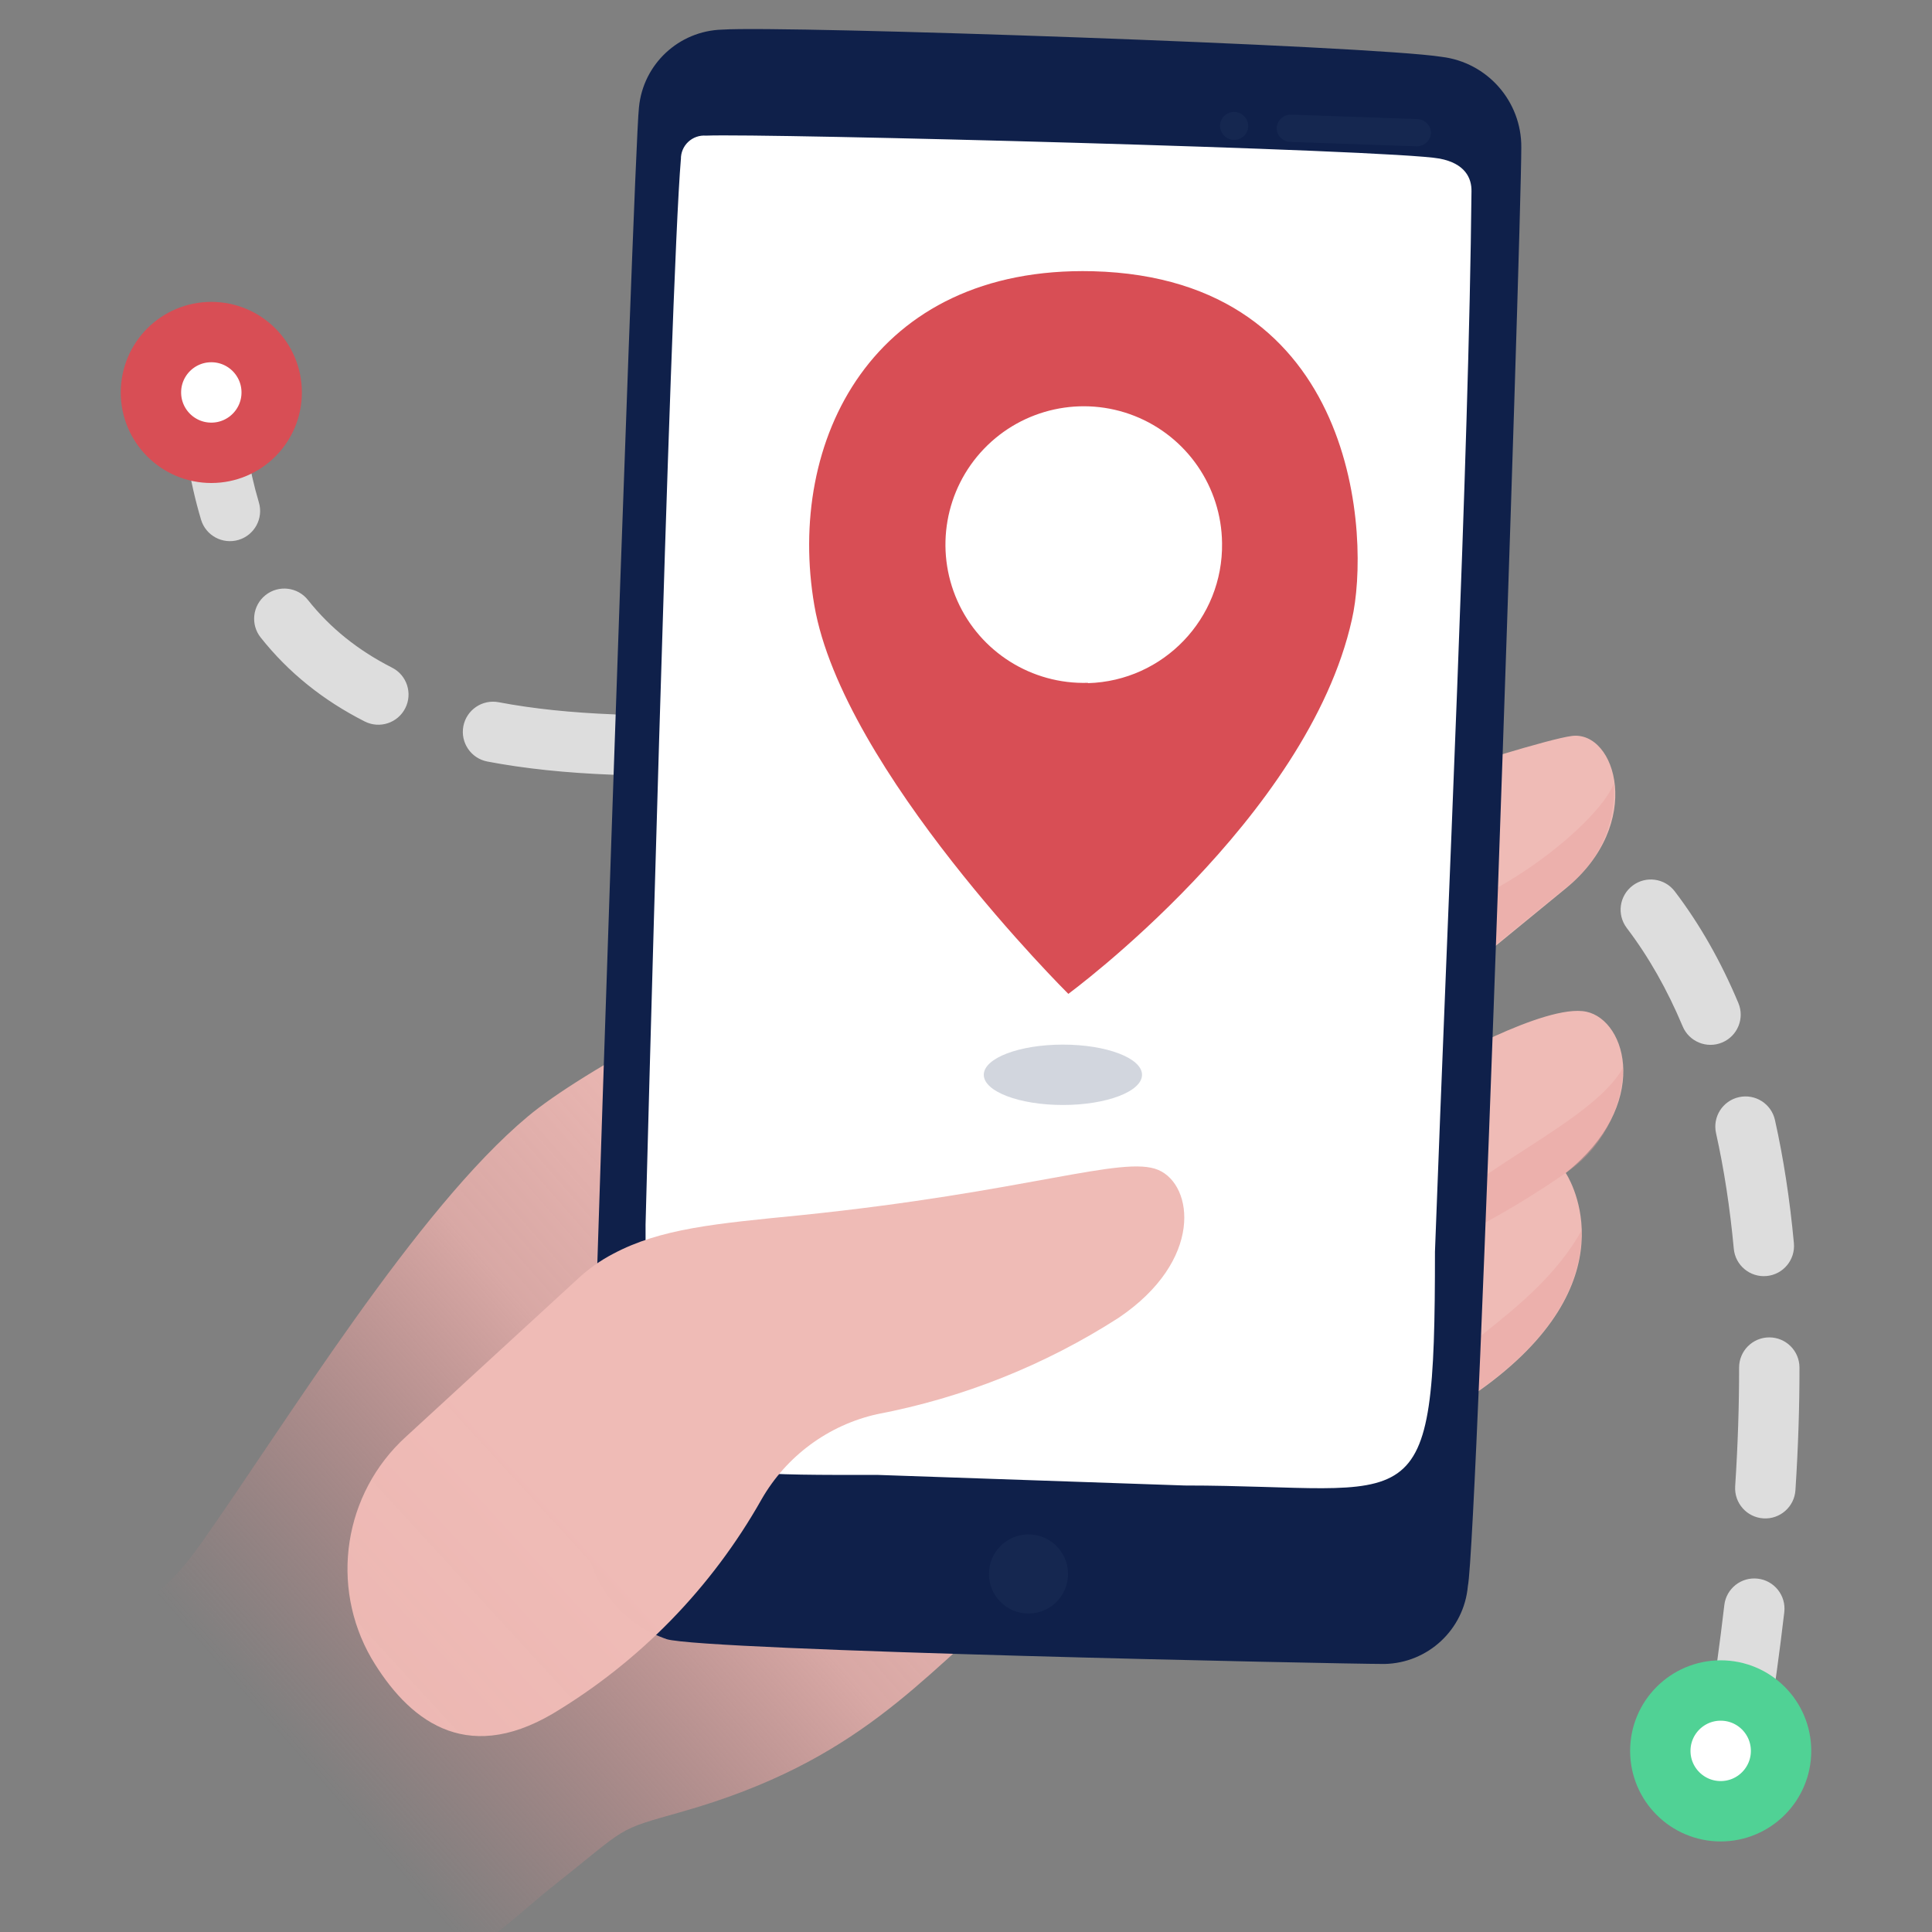 <svg xmlns="http://www.w3.org/2000/svg" width="64" height="64" viewBox="0 0 64 64">
    <rect x="0" y="0" width="64" height="64" fill="#808080" stroke="none"/>
    <defs>
        <linearGradient id="h04fj2nfva" x1="12.03%" x2="56.047%" y1="75.576%" y2="46.454%">
            <stop offset="0%" stop-color="#E08585" stop-opacity="0"/>
            <stop offset="60.193%" stop-color="#ECB1AD" stop-opacity=".818"/>
            <stop offset="100%" stop-color="#EFBBB6"/>
        </linearGradient>
        <linearGradient id="e8da91oqub" x1="-32.941%" x2="28.266%" y1="96.959%" y2="57.753%">
            <stop offset="0%" stop-color="#D54D60" stop-opacity="0"/>
            <stop offset="0%" stop-color="#E89FA0" stop-opacity=".746"/>
            <stop offset="0%" stop-color="#EEB6B2" stop-opacity=".959"/>
            <stop offset="100%" stop-color="#EFBBB6"/>
        </linearGradient>
    </defs>
    <g fill="none" fill-rule="evenodd">
        <path fill="#DDD" fill-rule="nonzero" d="M5.966 13.04c.092 1.544.323 2.932.693 4.172.157.53.714.83 1.243.673.53-.158.831-.715.673-1.244-.323-1.087-.53-2.323-.613-3.72-.032-.551-.506-.972-1.057-.939-.552.033-.972.507-.939 1.058zm2.669 8.078c.924 1.166 2.074 2.085 3.446 2.781.492.25 1.094.054 1.344-.439.25-.492.054-1.094-.439-1.344-1.12-.569-2.044-1.307-2.784-2.24-.343-.433-.972-.506-1.405-.163-.433.344-.505.973-.162 1.405zm7.51 4.109c1.247.237 2.61.377 4.128.436.552.022 1.016-.408 1.038-.96.021-.552-.409-1.017-.96-1.038-1.424-.056-2.691-.186-3.832-.403-.543-.103-1.066.253-1.17.796-.102.543.254 1.066.797 1.169zm8.245.425l.32-.012 1.337-.06 1.512-.086.855-.054c.551-.035.97-.51.935-1.061-.036-.552-.511-.97-1.062-.935l-1.986.119-1.025.051-.956.04c-.552.019-.984.482-.964 1.034.02.552.482.983 1.034.964zm7.976-.466l.974-.055 1.345-.066.838-.033.806-.024c.552-.014.988-.472.975-1.024-.014-.552-.473-.989-1.025-.975l-.927.028-.969.04-1.029.05-1.107.063c-.551.033-.971.506-.938 1.058.033.551.506.971 1.057.938zm7.92-.15c1.39.065 2.67.192 3.863.39.545.092 1.06-.276 1.15-.821.092-.545-.276-1.06-.821-1.151-1.276-.213-2.634-.348-4.099-.415-.552-.026-1.02.4-1.045.952-.025.552.401 1.02.953 1.045zm7.592 1.354c1.224.453 2.326 1.025 3.312 1.727.45.32 1.074.215 1.395-.235.32-.45.215-1.074-.235-1.394-1.134-.808-2.393-1.461-3.778-1.974-.518-.191-1.094.073-1.285.591-.192.518.073 1.093.59 1.285zm6.01 4.35c.72.947 1.337 2.03 1.852 3.258.213.51.8.75 1.309.536.51-.214.75-.8.536-1.309-.58-1.382-1.28-2.611-2.104-3.695-.333-.44-.96-.526-1.4-.192-.44.334-.527.961-.193 1.401zm2.958 6.798c.263 1.18.46 2.455.588 3.828.05.55.538.955 1.088.904.55-.051.954-.539.903-1.089-.135-1.455-.345-2.814-.627-4.078-.12-.54-.655-.879-1.194-.758-.539.12-.878.654-.758 1.193zm.764 7.767c.002 1.245-.041 2.555-.13 3.93-.036.552.382 1.028.933 1.063.551.036 1.027-.382 1.063-.933.092-1.42.136-2.773.134-4.064-.001-.552-.45-1-1.002-.998-.552 0-1 .45-.998 1.002zm-.49 7.868c-.147 1.26-.326 2.567-.539 3.923-.086.545.287 1.057.833 1.143.545.085 1.057-.288 1.143-.833.217-1.382.4-2.716.55-4.003.063-.548-.33-1.045-.879-1.108-.548-.064-1.045.329-1.108.878z"/>
        <path fill="url(#h04fj2nfva)" fill-rule="nonzero" d="M52.546 33.513c1.361.29 2.141 3.102-.68 5.342 0 0 2.231 3.301-2.43 6.893C44.963 49.199 36.67 50.409 33.58 53c-3.091 2.591-5.122 5.342-10.944 7.003-2.321.66-1.73.43-4.392 2.54-1.38 1.101-2.54 2.442-4.301 2.442H6.02c-1.834.006-3.525-.992-4.406-2.6-.88-1.61-.81-3.572.184-5.113C5.42 51.64 4.94 53.56 6.7 51.07c2.821-4.002 7.093-11.004 10.784-14.085 1.75-1.47 7.002-4.382 12.144-6.213 3.636-1.27 7.37-2.236 11.164-2.89 0 0 9.814-3.312 11.274-3.502 1.46-.19 2.421 2.911-.2 5.052-2.62 2.14-3.791 3.111-3.791 3.111l-.58 2.811s3.691-2.13 5.051-1.84z"/>
        <path fill="#E8A09D" fill-rule="nonzero" d="M45.454 30.692c3.361 0 7.473-3.35 8.003-4.731.085 1.357-.526 2.664-1.62 3.471-2.622 2.13-3.792 3.111-3.792 3.111v.08c-1.018-.405-1.912-1.07-2.591-1.93zM51.866 38.855c-1.555 1.082-3.214 2.007-4.952 2.761 0-2.18 5.683-4.111 6.853-6.252-.027 1.404-.737 2.706-1.9 3.491zM52.396 40.756c0 1.29-.5 3.101-3 5.002-.714.542-1.474 1.02-2.271 1.43-.151-.148-.205-.369-.14-.57.33-1.72 3.79-2.961 5.411-5.862z" opacity=".4"/>
        <path fill="#0F204A" fill-rule="nonzero" d="M22.086 54.3c1.27.381 22.298.821 23.778.821 1.444-.03 2.634-1.142 2.761-2.58.32-1.541 1.77-44.837 1.77-47.658.012-1.526-1.125-2.818-2.64-3C45.394 1.511 25.997.841 23.926.981c-1.44.039-2.625 1.146-2.76 2.58-.18 1.541-1.701 47.068-1.661 47.948.335 1.306 1.305 2.355 2.58 2.79z"/>
        <path fill="#FFF" fill-rule="nonzero" d="M22.556 5.273c-.004-.216.084-.425.242-.573.159-.149.372-.224.588-.207 1.88-.08 22.668.46 24.299.76.85.16 1.07.65 1.06 1.09-.09 8.934-.77 23.209-1.21 35.123 0 9.244-.55 7.743-8.293 7.743l-10.154-.35c-7.703 0-7.703.14-7.703-8.293 0 0 .81-31.111 1.17-35.293z"/>
        <circle fill="#1E345A" fill-rule="nonzero" opacity=".4" style="mix-blend-mode:multiply" cx="34.07" cy="52.14" r="1.31"/>
        <path fill="url(#e8da91oqub)" fill-rule="nonzero" d="M19.125 42.377c.354-.332.75-.615 1.18-.84 1.58-.841 3.381-1.001 6.212-1.281 7.523-.77 10.684-2 11.854-1.5s1.501 3-1.32 4.901c-2.439 1.566-5.156 2.65-8.003 3.191-1.613.364-2.999 1.387-3.821 2.821-1.652 2.928-4.038 5.376-6.923 7.103-2.92 1.71-4.801.18-6.002-1.841-1.388-2.409-.914-5.46 1.14-7.333l5.683-5.221z"/>
        <path fill="#D84E55" d="M36.2 8.985c-7.302-.18-10.163 5.622-9.223 11.074.94 5.452 8.413 12.864 8.413 12.864s7.933-5.822 9.394-12.404c.61-2.661.24-11.304-8.583-11.534zm-.16 13.635c-1.86.056-3.57-1.018-4.326-2.718-.756-1.7-.408-3.69.88-5.033 1.288-1.343 3.26-1.774 4.992-1.09 1.73.685 2.875 2.348 2.896 4.209.04 2.502-1.94 4.57-4.441 4.642v-.01z"/>
        <ellipse cx="35.21" cy="35.604" fill="#1E345A" fill-rule="nonzero" opacity=".2" rx="2.621" ry="1"/>
        <path fill="#1E345A" fill-rule="nonzero" d="M42.732 4.7l4.191.147c.257.006.47-.195.481-.451-.01-.245-.206-.442-.451-.452l-4.181-.147c-.257-.005-.47.195-.481.452.005.243.198.44.441.451zM40.819 4.631h.049c.122.006.241-.038.332-.12.09-.083.143-.199.149-.321.005-.257-.196-.47-.452-.481-.122-.005-.242.038-.332.121-.09.083-.144.198-.149.32-.007.24.166.447.403.481z" opacity=".4" style="mix-blend-mode:multiply"/>
        <circle cx="7" cy="13" r="2" fill="#FFF" stroke="#D84E55" stroke-width="2"/>
        <circle cx="57" cy="58" r="2" fill="#FFF" stroke="#50D295" stroke-width="2"/>
    </g>
</svg>
